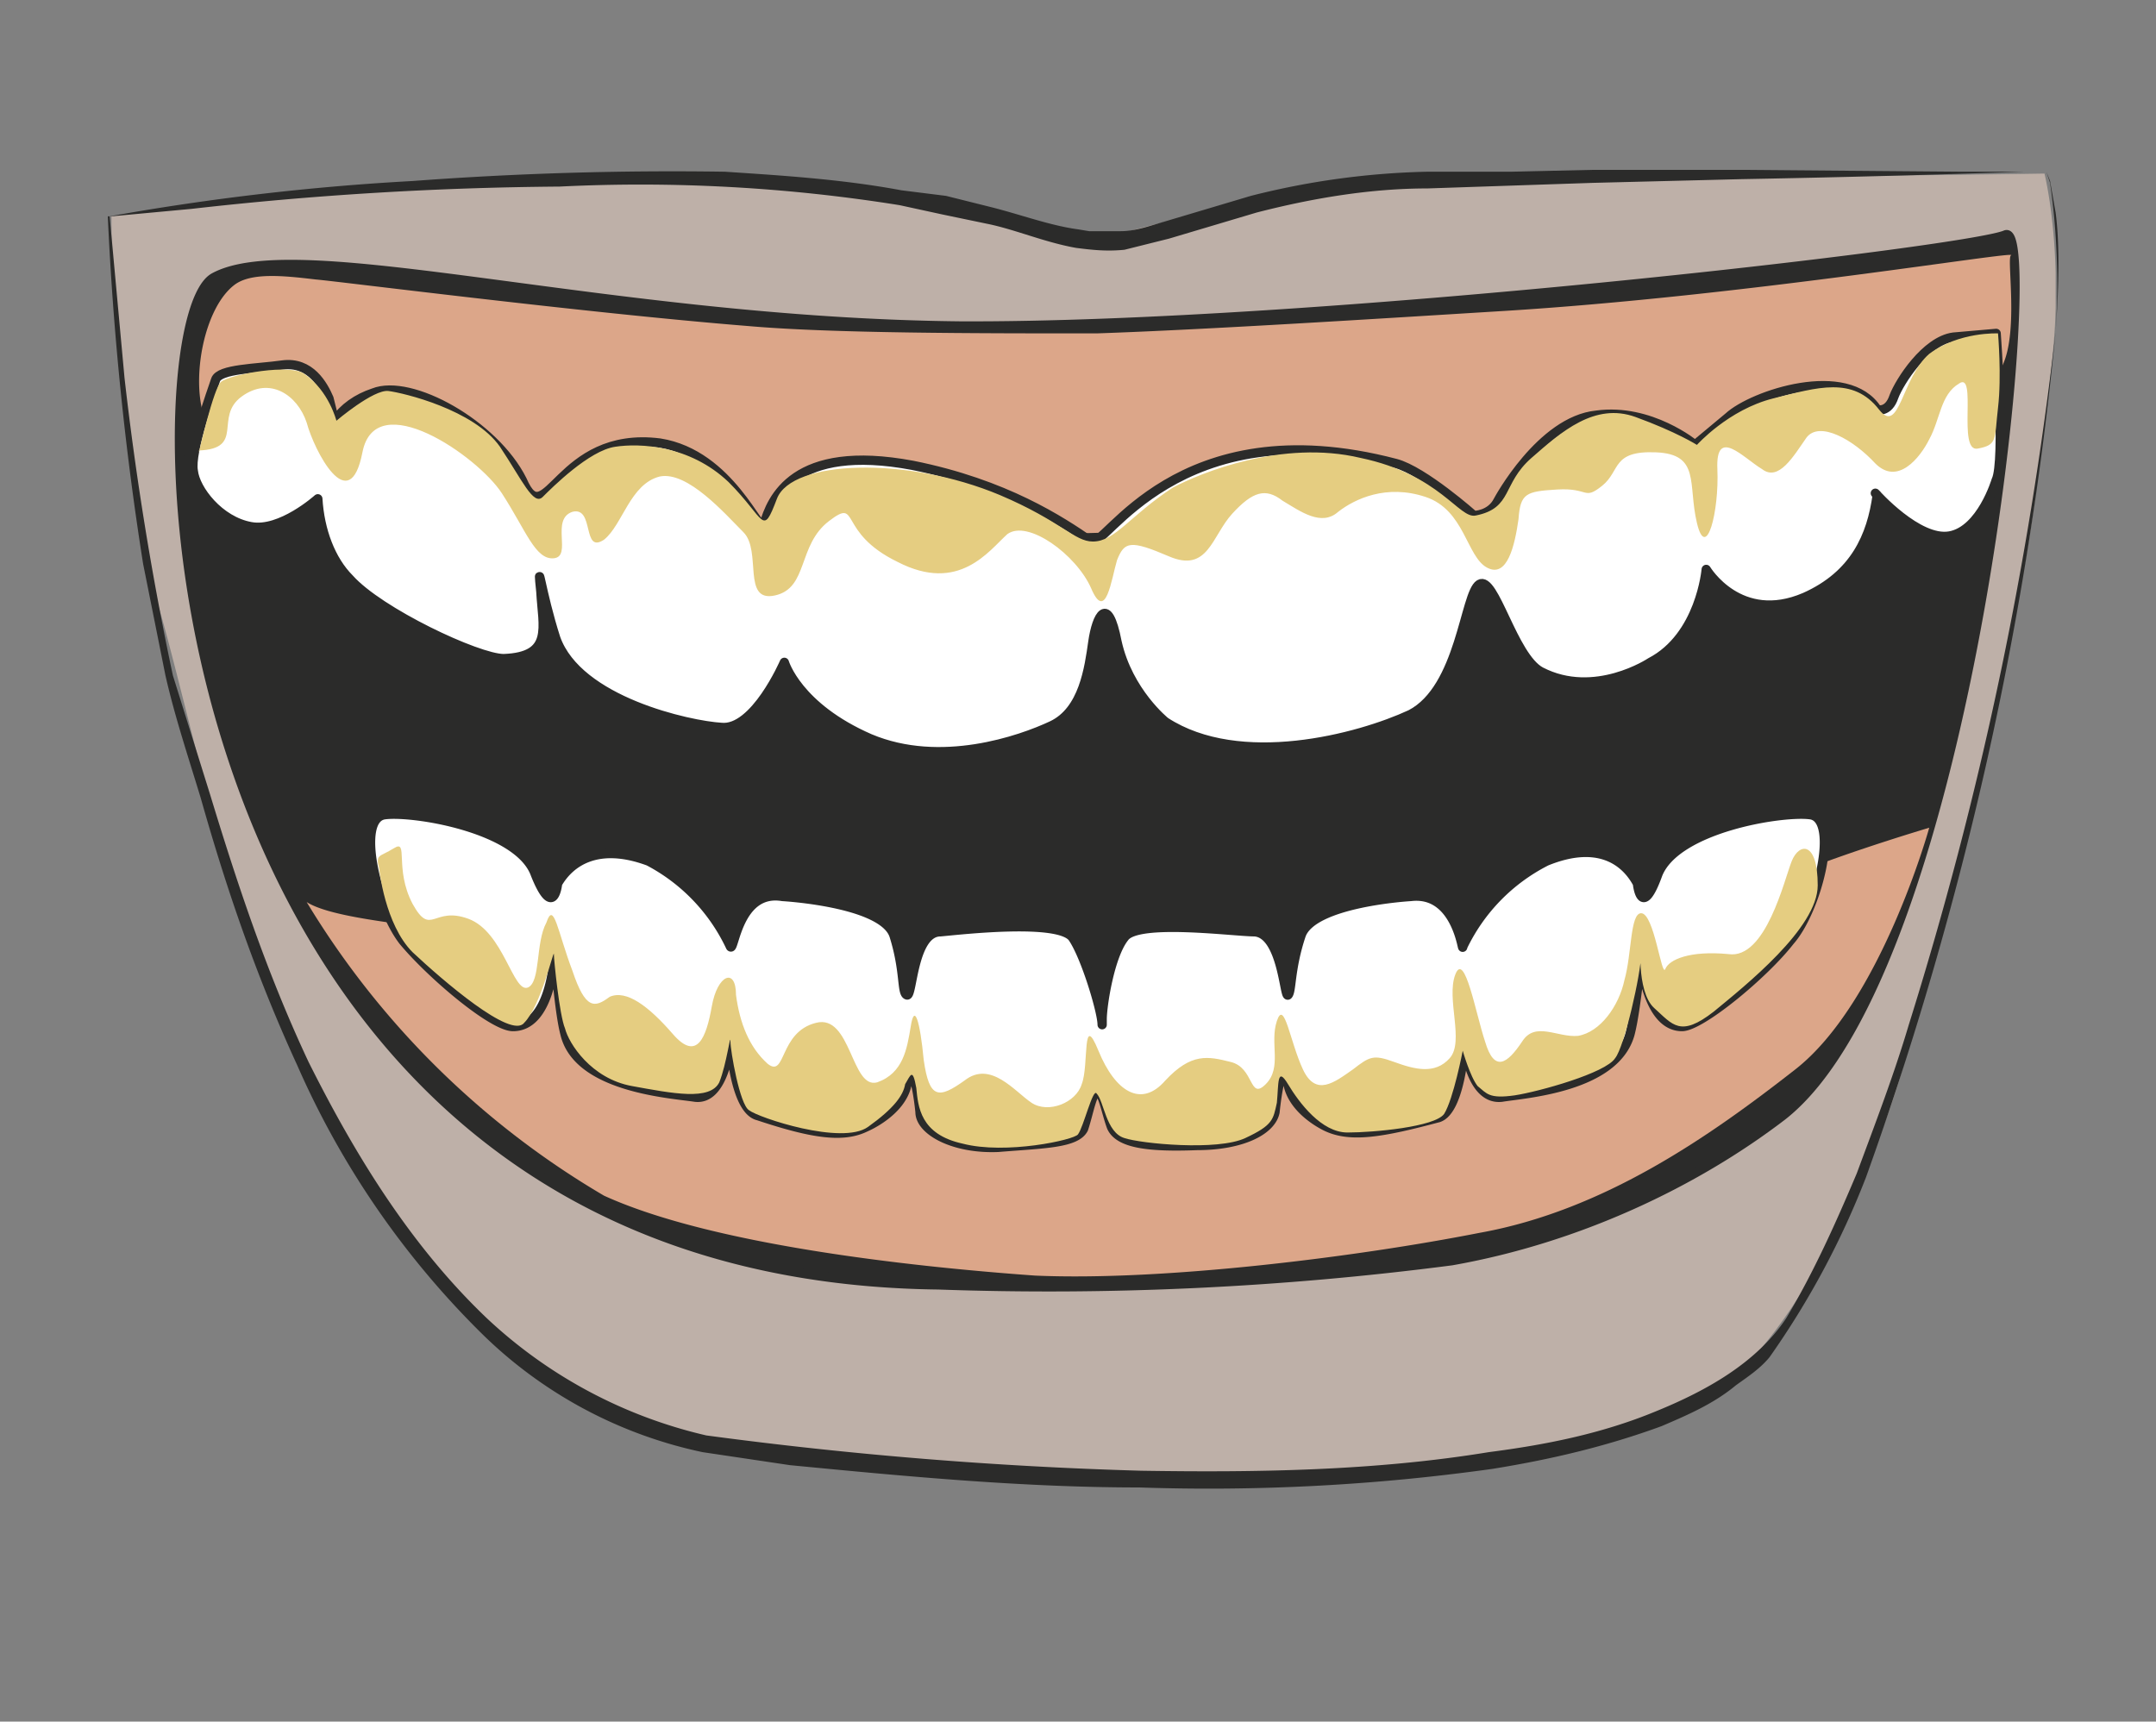 <svg xmlns="http://www.w3.org/2000/svg" viewBox="0 0 145 115.8"><rect x="0" y="0" width="145" height="115.8" fill="#808080" stroke="none"/><defs><clipPath id="a"><path d="M0 92.6h116V0H0v92.6z"/></clipPath><clipPath id="b"><path d="M5.9 83.3h104.7V13H6v70.3z"/></clipPath><clipPath id="c"><path d="M0 92.6h116V0H0v92.6z"/></clipPath></defs><g clip-path="url(#a)" transform="matrix(1.25 0 0 -1.25 0 115.8)"><g opacity=".6" clip-path="url(#b)"><path d="M5.9 81s27 3.2 35.9 2c8.9-1.1 17.5-3.2 17.5-3.2s5.1 1.5 10.2 2.3c5 .9 8 1.4 15 1.1 7-.2 25.5.1 25.5.1s.7-2.8.6-7c0-2.4-.6-6.5-1-9.6-.4-3.6-1.6-9.6-3-16-1.5-5.9-3.2-10.9-3.6-13-1.4-7-6.2-16.2-9.8-19.2-2.3-2-9.9-4-15.7-4.9a158 158 0 00-27.2 0c-6.6.5-16.4 1.3-21 5-2.3 1.9-5.9 4.9-8.9 9.4S15 38.7 14 41C11.8 45.7 9.2 58.7 8 61.6 7 64.5 5.8 80.9 5.8 80.9" fill="#e8d1c3"/></g><path d="M11.5 77.7c4.5 2.5 21.1-2.4 40.1-2.6 19-.1 54.2 4 56.3 4.9 2 .9-1.8-39.4-12-47.4-4.7-3.6-11-6.6-17.8-7.8a168 168 0 00-27.6-1.3C7.6 24 7 75.1 11.5 77.7" fill="#2b2b2a"/><path stroke-linejoin="round" d="M11.5 77.7c4.5 2.5 21.1-2.4 40.1-2.6 19-.1 54.2 4 56.3 4.9 2 .9-1.8-39.4-12-47.4-4.7-3.6-11-6.6-17.8-7.8a168 168 0 00-27.6-1.3C7.6 24 7 75.1 11.5 77.7z" stroke="#2b2b2a" stroke-miterlimit="10" stroke-width=".5" fill="none"/><path d="M32 41a108.8 108.8 0 0143.6-2.9c5 1.4 17 5.4 19.4 6.8 2.4 1.3 8.8 3.2 8.8 3.2s-2.6-9.4-7.2-13-10.3-7.6-17-8.8C73 25 62.6 23.7 55.7 24c-7 .5-17.5 1.7-23.2 4.3a45.7 45.7 0 00-16 15.8c2.2-1.4 11.4-1.4 15.6-3.2M12.3 68.8c3.2-.7 15.3-2.3 17.4-3.1 2.1-.9 9.8-2.5 16.8-2.2 7 .3 18.6.8 22 .4 3.2-.5 13.4 1.7 18.3 2.3s14.7 3.8 15.8 3.8c2 0 3.8 1.8 4.5 2.2 1.8 1.1.8 6.6 1.1 6.7.5.3-14.3-2.2-27.4-3-6.5-.4-15.9-1-21.8-1.2-6.5 0-14.3 0-18.8.4-8.7.7-22 2.4-23.2 2.5-1.7.2-3.5.4-4.4-.3-2.2-1.7-2.7-8-.3-8.5" fill="#dca689"/><path d="M101 66c-.3-2.2-1.2-4.3-3.9-5.5-3.5-1.5-5.3 1.5-5.3 1.5s-.3-3.6-3-5c0 0-3-2-5.9-.5-1.5.8-2.5 5.2-3.3 4.7-.8-.5-1-5.6-3.7-7-2.8-1.3-9.2-3-13.2-.4 0 0-2 1.6-2.6 4.3-.5 2.6-1.1 1.4-1.3 0-.2-1.4-.5-3.7-2.2-4.5-1.7-.8-6-2.3-9.8-.7-3.9 1.7-4.6 4.1-4.6 4.1s-1.6-3.7-3.4-3.5c-1.7.1-7.7 1.4-8.9 4.8-.8 2.5-1 4.5-.8 2.5.1-1.9.7-3.5-2-3.6-1.4 0-6.7 2.5-8.3 4.3-1 1-1.6 2.6-1.7 4.3 0 0-2-1.8-3.6-1.5-1.7.3-3 2-3.1 3-.2 1 1 4.3 1.2 4.9s2.2.6 3.6.8c1.5.2 2.2-1.1 2.5-1.8L18 70c.5.7 1.2 1.2 2.1 1.5 2 .8 6.5-1.7 8-4.7 1.3-3 1.9 2.7 7.4 2 3.8-.6 5.4-5 5.6-4.4.4 1.4 1.6 4.4 8 3.2 5-1 8-3 9.6-4.1.7-.5 4.6 7.3 16.4 4.2 1.5-.4 4.2-2.8 4.2-2.8s.9 0 1.3.8c0 0 2.3 4.3 5.3 4.6 2.9.4 5.3-1.6 5.3-1.6l1.8 1.5c1.3 1.2 6.4 2.9 8 .4 0 0 .6-.2.9.7.3.8 1.7 3 3.2 3.2l2.3.2s.5-6.9 0-7.9c0 0-.8-2.7-2.5-3s-4 2.3-4 2.3" fill="#fff"/><path stroke-linejoin="round" d="M101 66c-.3-2.2-1.2-4.3-3.9-5.5-3.5-1.5-5.3 1.5-5.3 1.5s-.3-3.6-3-5c0 0-3-2-5.9-.5-1.5.8-2.5 5.2-3.3 4.7-.8-.5-1-5.6-3.7-7-2.8-1.3-9.2-3-13.2-.4 0 0-2 1.6-2.6 4.3-.5 2.6-1.1 1.4-1.3 0-.2-1.4-.5-3.7-2.2-4.5-1.7-.8-6-2.3-9.8-.7-3.9 1.7-4.6 4.1-4.6 4.1s-1.6-3.7-3.4-3.5c-1.7.1-7.7 1.4-8.9 4.8-.8 2.5-1 4.5-.8 2.5.1-1.9.7-3.5-2-3.6-1.4 0-6.7 2.5-8.3 4.3-1 1-1.6 2.6-1.7 4.3 0 0-2-1.8-3.6-1.5-1.7.3-3 2-3.1 3-.2 1 1 4.3 1.2 4.9s2.2.6 3.6.8c1.5.2 2.2-1.1 2.5-1.8L18 70c.5.7 1.2 1.2 2.1 1.5 2 .8 6.5-1.7 8-4.7 1.3-3 1.9 2.7 7.4 2 3.8-.6 5.4-5 5.6-4.4.4 1.4 1.6 4.4 8 3.2 5-1 8-3 9.6-4.1.7-.5 4.6 7.3 16.4 4.2 1.5-.4 4.2-2.8 4.2-2.8s.9 0 1.3.8c0 0 2.3 4.3 5.3 4.6 2.9.4 5.3-1.6 5.3-1.6l1.8 1.5c1.3 1.2 6.4 2.9 8 .4 0 0 .6-.2.9.7.3.8 1.7 3 3.2 3.2l2.3.2s.5-6.9 0-7.9c0 0-.8-2.7-2.5-3s-4 2.3-4 2.3z" stroke="#2b2b2a" stroke-linecap="round" stroke-miterlimit="10" stroke-width=".5" fill="none"/><path d="M5.9 81a133.7 133.7 0 0016.3 1.9 187.3 187.3 0 0016.8.5c3-.2 6.3-.4 9.5-1l2.4-.3 2.4-.6c1.6-.4 3.2-1 4.7-1.2l.6-.1h1.7c.8 0 1.6.3 2.3.5l4.7 1.4a42 42 0 009.5 1.3h4.5l4.4.1h8l11.8-.1h3.4a947.7 947.7 0 00-15.2-.4l-8-.2-8.9-.3c-3 0-6.1-.5-9.2-1.3l-4.7-1.4-2.4-.6c-1-.1-1.8 0-2.6.1-1.7.3-3.3 1-4.8 1.3l-2.4.5-2.3.5a88.2 88.2 0 01-18.3 1 187 187 0 01-19.8-1.2L6 81" fill="#2b2b2a"/><path d="M5.9 81l.8-8.7a168.6 168.6 0 012.6-16l2-6.4c1.4-4.6 3-9.5 5.3-14.4 2.4-4.8 5.4-9.8 9.6-13.8A25.7 25.7 0 0138 15.4a223.3 223.3 0 0123.4-1.9c6.3-.1 12.6 0 18.7 1 3.1.4 6.1 1 9 2.2 2.7 1.1 5.4 2.6 7 5 1.5 2.5 2.7 5.2 3.8 7.8 1 2.7 2 5.3 2.8 8a200.7 200.7 0 017.9 37.3 38.1 38.1 0 01-.3 8l-.2.6.2-.5.3-1.7c.2-1.5.2-3.7 0-6.4a188.4 188.4 0 00-10.2-45.5 44.9 44.9 0 00-5.2-9.7c-.5-.6-1.1-1-1.8-1.5-1.2-1-2.6-1.6-4-2.2-3-1.1-6-1.8-9.1-2.3a110 110 0 00-19-1c-6.3 0-12.6.6-18.8 1.2l-4.7.7a24 24 0 00-12 6.5A46.5 46.5 0 0016 35.3c-2.3 5-3.9 9.8-5.2 14.4-.7 2.3-1.4 4.4-1.9 6.6l-1.2 6A168.8 168.8 0 005.8 81" fill="#2b2b2a"/><path d="M59 33.8c.3.3.5-1 .8-1.8.4-.9 2-1.1 4.6-1 2.4 0 4 .8 4.2 1.8.1 1 .4 3 .7 1.5.3-1.5 2.1-2.3 2.1-2.3 1.3-.6 3-.3 6 .5 1.2.4 1.4 4 1.4 4s.3-3.1 2-2.9c1.2.2 6.1.5 6.9 3.4.4 1.5.7 5.6.6 4 0 0 .3-3.6 2.2-3.6 1 0 4.4 2.8 5.8 4.6 1.5 1.7 2.7 6.6 1.1 6.8-1.5.2-7.2-.7-8.2-3.2-.9-2.5-1.1-.5-1.1-.5-.7 1.3-2.2 2.3-4.9 1.2a10 10 0 01-4.5-4.6c0-.4-.3 3-2.8 2.7 0 0-5.3-.3-5.9-2.1s-.5-3-.7-3.2-.3 3.3-1.8 3.4c-1.1 0-6.3.7-7-.3-.8-1-1.2-3.7-1.2-4.4v-.3c0 .7-.9 3.7-1.6 4.7-.8 1-6 .4-7.1.3-1.5 0-1.5-3.5-1.8-3.4s-.1 1.3-.7 3.2c-.6 1.8-6 2.1-6 2.1-2.4.4-2.6-3-2.8-2.7a10 10 0 01-4.4 4.6c-2.7 1-4.2 0-4.9-1.2 0 0-.2-2-1.2.5-.9 2.5-6.6 3.4-8.1 3.2-1.6-.2-.4-5 1-6.8 1.5-1.8 4.8-4.6 5.9-4.6 2 0 2.2 3.6 2.2 3.6 0 1.6.2-2.5.6-4 .7-2.9 5.7-3.2 7-3.4 1.6-.2 1.9 3 1.9 3s.2-3.7 1.5-4c3-1 4.6-1.2 5.8-.6 0 0 1.9.8 2.2 2.3.3 1.4.6-.5.7-1.5 0-1 1.8-2 4.2-1.9 2.4.2 4.2.2 4.6 1 .3.9.5 2.2.8 1.9" fill="#fff"/><path stroke-linejoin="round" d="M59 33.8c.3.3.5-1 .8-1.8.4-.9 2-1.1 4.6-1 2.4 0 4 .8 4.2 1.8.1 1 .4 3 .7 1.5.3-1.5 2.1-2.3 2.1-2.3 1.3-.6 3-.3 6 .5 1.2.4 1.4 4 1.4 4s.3-3.1 2-2.9c1.2.2 6.1.5 6.9 3.4.4 1.5.7 5.6.6 4 0 0 .3-3.6 2.2-3.6 1 0 4.4 2.8 5.8 4.6 1.5 1.7 2.7 6.6 1.1 6.8-1.5.2-7.2-.7-8.2-3.2-.9-2.5-1.1-.5-1.1-.5-.7 1.3-2.2 2.3-4.9 1.2a10 10 0 01-4.5-4.6c0-.4-.3 3-2.8 2.7 0 0-5.3-.3-5.9-2.1s-.5-3-.7-3.2-.3 3.3-1.8 3.4c-1.1 0-6.3.7-7-.3-.8-1-1.2-3.7-1.2-4.4v-.3c0 .7-.9 3.7-1.6 4.7-.8 1-6 .4-7.1.3-1.5 0-1.5-3.5-1.8-3.4s-.1 1.3-.7 3.2c-.6 1.8-6 2.1-6 2.1-2.4.4-2.6-3-2.8-2.7a10 10 0 01-4.4 4.6c-2.7 1-4.2 0-4.9-1.2 0 0-.2-2-1.2.5-.9 2.5-6.6 3.4-8.1 3.2-1.6-.2-.4-5 1-6.8 1.5-1.8 4.8-4.6 5.9-4.6 2 0 2.2 3.6 2.2 3.6 0 1.6.2-2.5.6-4 .7-2.9 5.7-3.2 7-3.4 1.6-.2 1.9 3 1.9 3s.2-3.7 1.5-4c3-1 4.6-1.2 5.8-.6 0 0 1.9.8 2.2 2.3.3 1.4.6-.5.7-1.5 0-1 1.8-2 4.2-1.9 2.4.2 4.2.2 4.6 1 .3.9.5 2.2.8 1.9z" stroke="#2b2b2a" stroke-linecap="round" stroke-miterlimit="10" stroke-width=".5" fill="none"/></g><g clip-path="url(#c)" transform="matrix(1.25 0 0 -1.25 0 115.8)"><path d="M10.7 68.3s.8 3.5 1.2 3.8c.5.4 3.8 1 4.5.4 1.3-.9 1.7-2.5 1.7-2.5s2 1.7 2.8 1.6 4.6-1 6-3c1.2-1.8 1.8-3.2 2.3-2.7.5.5 2.5 2.5 3.9 2.7 1.3.2 4 .1 6.1-1.9 2-2 1.8-3 2.6-.9s7 2.3 12 .2c3.3-1.4 4-2.5 5-2.5 1.2 0 2 1.4 4.3 2.9 1.5.8 5.9 2.6 10.1 1.6 4.3-.9 5.3-3.3 6.2-3.1 2 .4 1.4 1.7 3 3.1s3.4 3 5.6 2.2 3.3-1.5 3.3-1.5 1.7 1.9 4.1 2.5c2.4.6 4.3 1.2 5.7-.6 1.1-1.4 1.2 1.7 2.7 3 1.6 1.2 3.7 1.1 3.7 1.1s.2-2.3 0-4 0-2-1.1-2.2c-1.1-.2 0 4.2-1 3.5-1-.6-1-1.9-1.6-3-.5-1-1.7-2.5-2.9-1.3-1.2 1.3-3 2.3-3.7 1.4-.7-1-1.5-2.4-2.4-1.7-1 .6-2.5 2.3-2.4 0s-.6-5-1.1-2.9c-.5 2.1.2 3.7-2.2 3.8-2.4.1-1.9-1-2.9-1.8s-.7-.1-2.4-.2-2-.2-2.1-1.6c-.2-1.4-.6-3.2-1.7-2.6s-1.2 3.1-3.3 3.8-3.8-.1-4.7-.8c-.9-.8-2 0-3 .6-.9.7-1.6.5-2.7-.7s-1.3-3.2-3.4-2.3-2.4.8-2.8-.2c-.3-1-.6-3.4-1.4-1.5-.8 1.8-3.4 3.7-4.5 2.9-1-.9-2.6-3.2-5.9-1.5-3.3 1.6-2 3.5-3.7 2.2-1.7-1.3-1.1-3.6-2.9-4S41 63 40 64 37 67.3 35.5 67c-1.6-.4-2-2.6-3-3.4-1.2-.8-.5 1.8-1.7 1.5-1.2-.4 0-2.4-1-2.5-1-.1-1.5 1.5-2.8 3.5-1.3 2-6.8 5.8-7.5 2.2s-2.6.1-3 1.6c-.5 1.5-2 2.5-3.5 1.4s.2-2.8-2.3-2.9M20.4 45.9s.3-3 1.8-4.5c1.6-1.5 5.3-4.7 6-3.8.9.9 1.6 4 1.6 3.7 0-.3.3-3.3.6-4 .2-.8 1.4-2.7 3.6-3.1s4.2-.8 4.7.2c.4 1 .6 2.7.6 2.2s.5-3.4 1-3.7c.5-.4 5-1.9 6.4-.9s1.9 1.7 2 2.3c.3.5.4.9.6-.2.1-1 .2-2.5 2.5-3 2.3-.6 6 .2 6.2.5.3.4.8 2.5 1 2.2.4-.4.5-2.1 1.5-2.4.9-.3 5-.7 6.5 0s1.5 1 1.7 1.9c.1 1 0 2 .6 1s1.8-2.6 3.2-2.6c1.4 0 4.7.3 5.2 1 .5.8 1 3.4 1 3.4s.4-1.4.8-1.9c.5-.4.6-.7 2-.5 1.3.2 4.9 1.2 5.4 2 .5.6 1.4 4.6 1.4 5.6s-.3-2 .7-2.9 1.4-1.6 3.2-.2c1.7 1.4 5.6 4.5 5.6 6.8 0 2.4-1 2.3-1.4 1.3S95 41 93 41.3c-2.1.2-3.2-.3-3.4-.8-.2-.5-.6 3-1.3 3-.6 0-.5-2.2-.9-3.6-.3-1.4-1.3-2.8-2.5-3-1.1-.1-2.3.8-3-.3-.8-1.2-1.5-1.7-2 0-.5 1.5-1.1 4.9-1.6 3.6-.5-1.3.5-3.6-.3-4.5s-1.9-.6-3-.2-1.3.3-2.2-.4c-1-.7-2-1.5-2.7 0-.7 1.5-1 3.8-1.4 2.6s.3-2.5-.6-3.4-.6.9-1.9 1.2c-1.2.3-2.1.5-3.5-1-1.3-1.5-2.7-.6-3.6 1.6-.9 2.2-.5-.8-.9-1.8-.3-1-1.8-1.6-2.7-1s-2.2 2.3-3.6 1.2c-1.4-1-1.9-1-2.2 1.1-.2 2.1-.5 3.1-.7 1.8-.2-1.2-.4-2.5-1.8-3-1.4-.4-1.4 3.7-3.3 3.2-2-.5-1.6-3-2.6-2.2-1 .9-1.5 2.2-1.7 3.7 0 1.5-1 1.1-1.3-.6s-.8-3-2.1-1.5-2.5 2.4-3.4 2c-.8-.6-1.3-.7-2 1.4-.8 2.1-1 3.8-1.4 2.6-.6-1.1-.3-3.2-1-3.5-.8-.3-1.3 3-3.2 3.7-1.9.7-2-1-3 .8-1 1.9-.2 3.5-1 3s-1-.3-.8-1.1" fill="#e5cd81"/></g></svg>